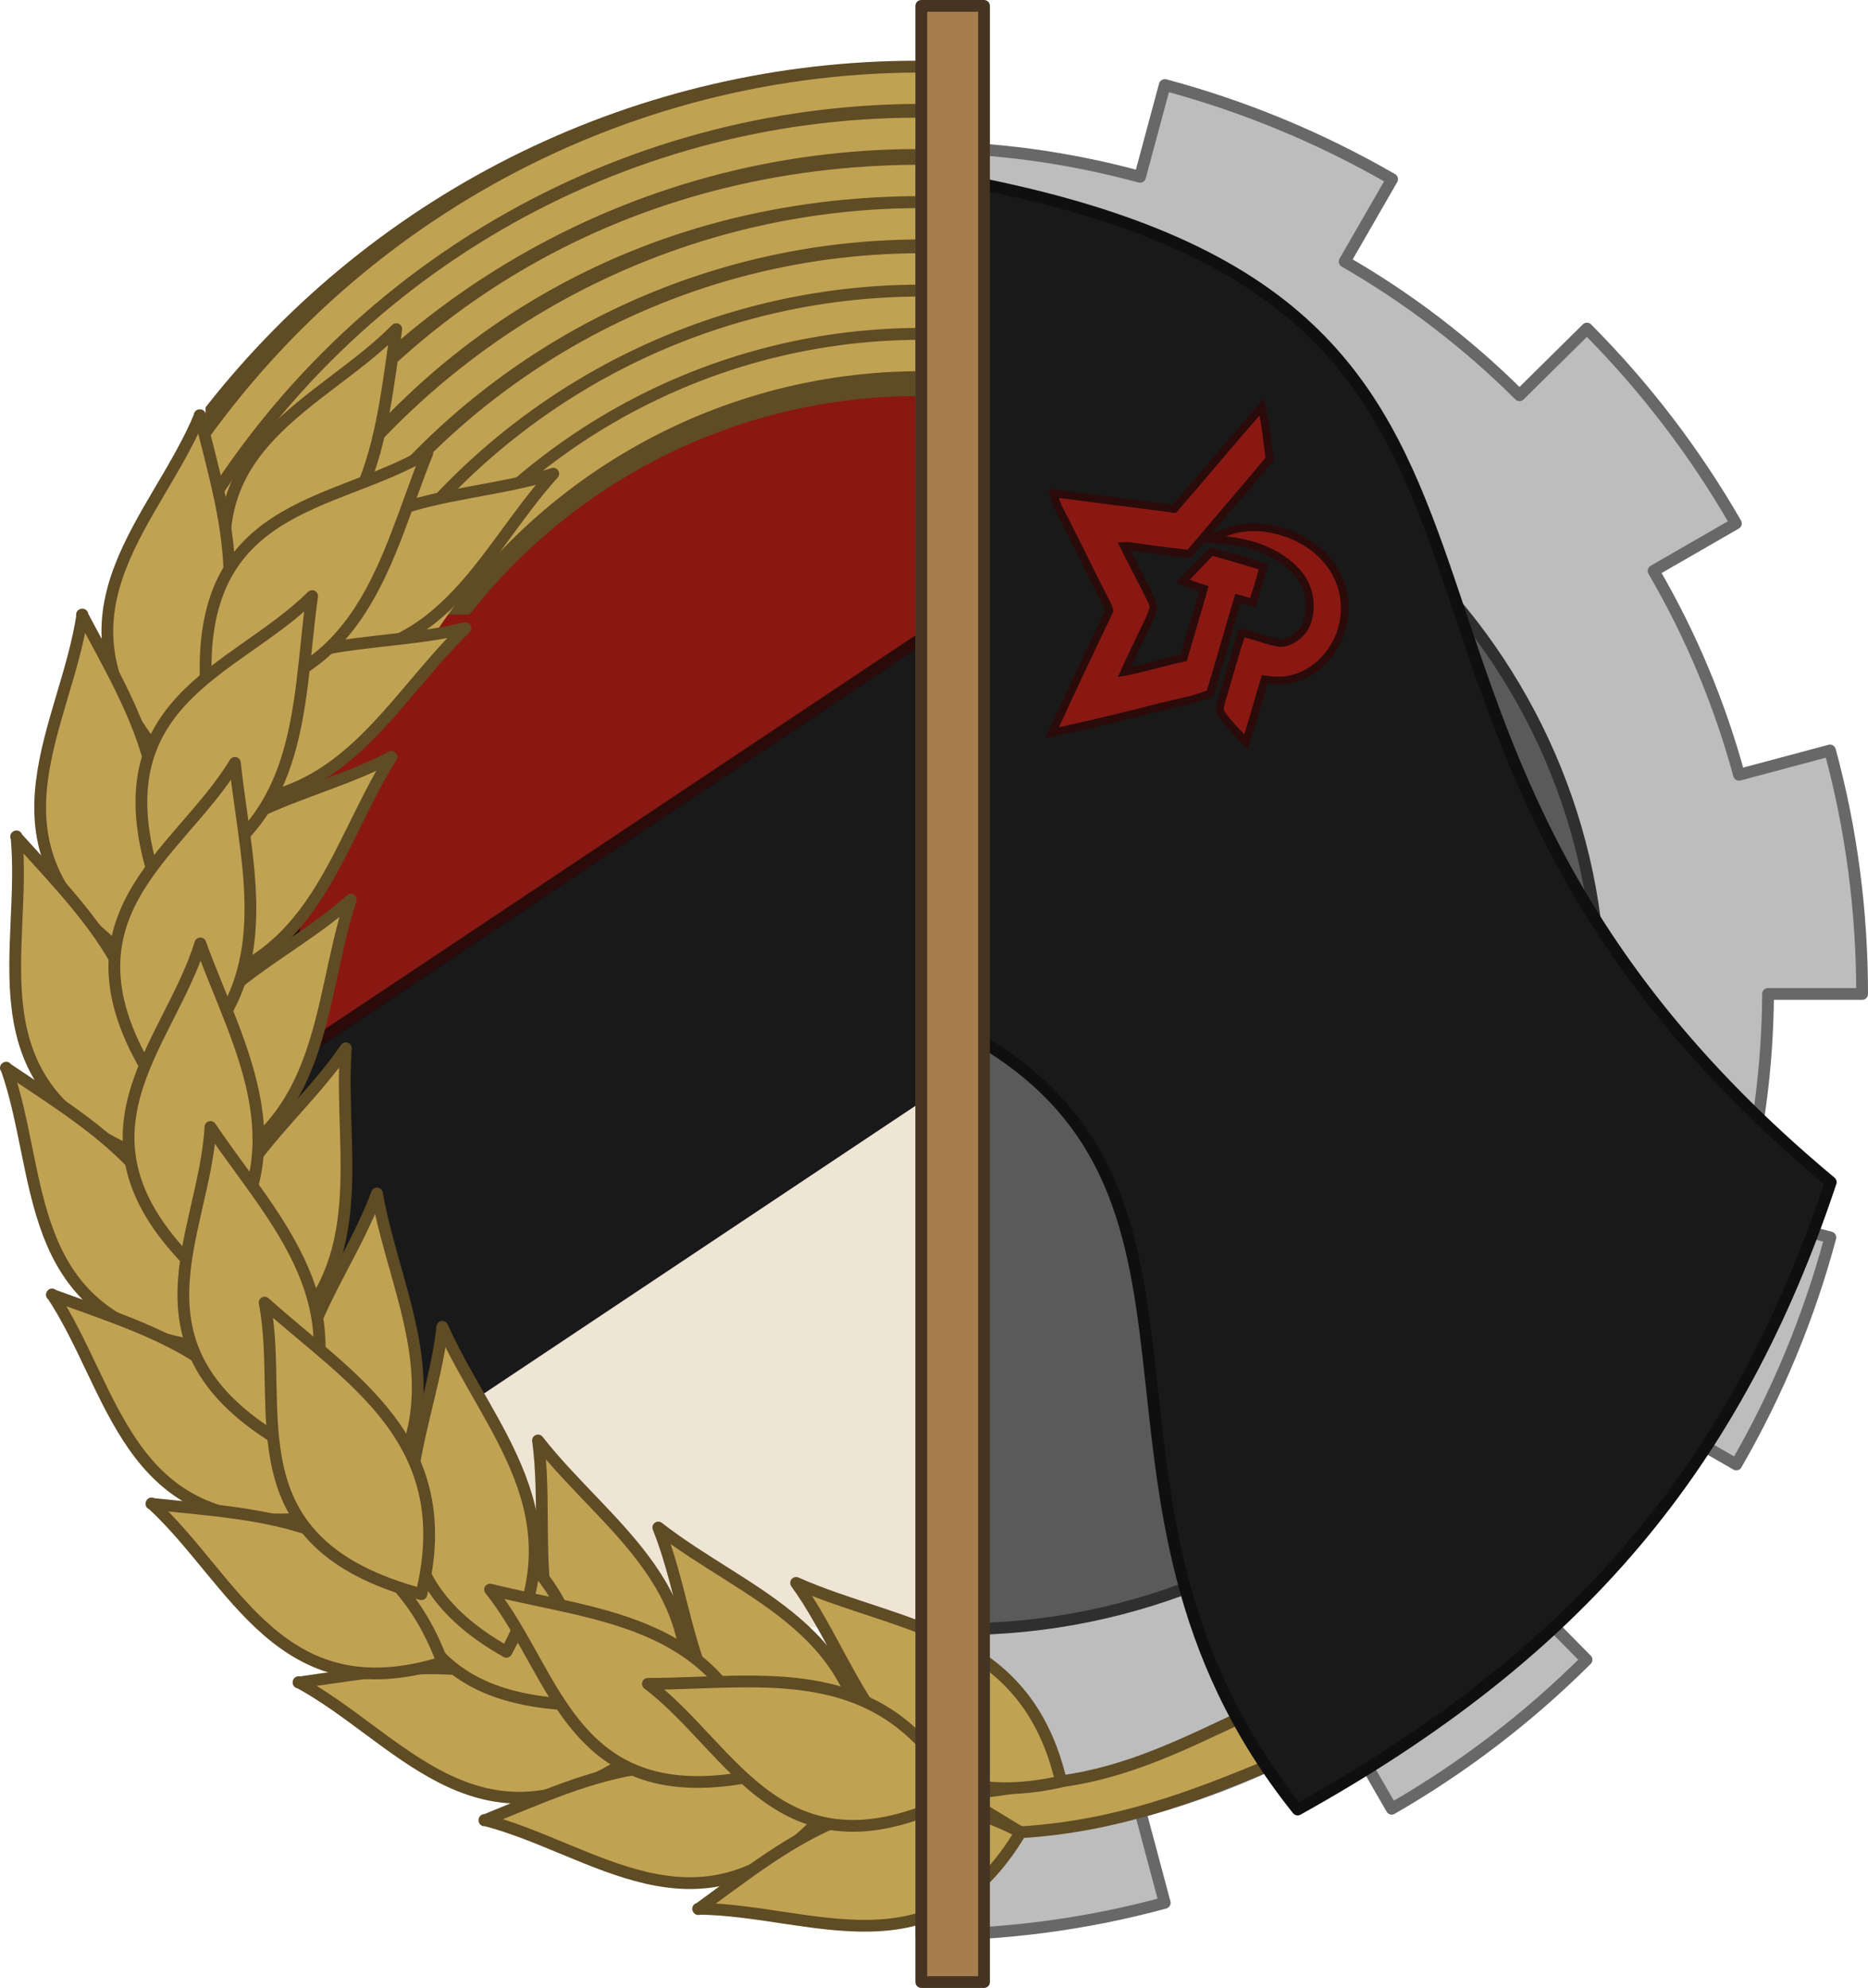 <?xml version="1.0" encoding="UTF-8"?>
<svg id="Ebene_1" data-name="Ebene 1" xmlns="http://www.w3.org/2000/svg" width="476.52" height="507" viewBox="0 0 476.52 507">
  <path d="M243.02,157.5v208H67.02v-208h176Z" fill="#191919" stroke="#0f0f0f" stroke-linecap="round" stroke-linejoin="round" stroke-width="6"/>
  <path d="M243.02,277.5l-168,112v24h168v-136Z" fill="#eee5d5" stroke="#eee5d5" stroke-miterlimit="10" stroke-width="3"/>
  <path d="M243.02,157.5l-168,112V93.5h168v64Z" fill="#8a1812" stroke="#2a0b0a" stroke-miterlimit="10" stroke-width="3"/>
  <path d="M234.02,15.49c-70.9-.02-137.86,32.58-181.58,88.4v52.85h67.35c27.48-35.16,69.61-55.71,114.23-55.73V15.49Z" fill="#5f4b24"/>
  <path d="M44.02,133.39C83.42,64.78,156.22,22.52,235.02,22.5M53.76,138.67c37.19-64.76,105.93-104.65,180.31-104.65M64.26,145.19c36.68-63.91,98.83-99.15,170.76-99.17M73.72,150.67c33.27-57.93,94.76-93.61,161.3-93.6M83.65,156.43c31.22-54.36,88.93-87.85,151.37-87.84M93.2,162c29.24-50.95,83.3-82.35,141.82-82.37M102.65,167.47c27.3-47.54,77.76-76.82,132.37-76.8" fill="none" stroke="#c0a253" stroke-linecap="round" stroke-linejoin="round" stroke-width="8"/>
  <path d="M297.12,21.7l-6.3,23.4c-18.19-4.96-36.95-7.51-55.8-7.6v456c21,0,41.9-2.7,62.1-8.2l-6.2-23.2c18.21-4.96,35.69-12.29,52-21.8l12.1,21c18.15-10.44,34.86-23.22,49.7-38l-17-17.2c13.3-13.34,24.8-28.37,34.2-44.7l21,12.1c10.5-18.17,18.57-37.63,24-57.9l-23.5-6.3c5-18.2,7.5-37,7.6-55.8h24c0-21-2.7-41.9-8.2-62.1l-23.2,6.2c-4.96-18.21-12.29-35.69-21.8-52l21-12.1c-10.44-18.15-23.22-34.86-38-49.7l-17.2,17c-13.32-13.26-28.31-24.72-44.6-34.1l12.1-21c-18.17-10.5-37.63-18.57-57.9-24h-.1Z" fill="#bdbdbd" stroke="#686868" stroke-linecap="round" stroke-linejoin="round" stroke-width="3"/>
  <path d="M367.25,146.65l20.06,31.72-133.37,84.37-20.06-31.72,133.37-84.37Z" fill="#191919"/>
  <path d="M244.73,95.61c90.25,0,163.4,71.16,163.4,158.95s-73.16,160.95-163.4,160.95" fill="#5a5a5a" stroke="#2f2f2f" stroke-miterlimit="10" stroke-width="3"/>
  <g>
    <g id="a">
      <path d="M76.15,429.12c29.19-4.07,59.5-11.24,81.82,21.27-37.16,22.54-56.51-7.65-81.81-21.37v.1ZM137.24,367.37c17.73,22.68,46.08,38.02,35.9,76.47-44.66-12.34-31.91-47.5-35.9-76.47Z" fill="#c0a253" stroke="#5f4b24" stroke-linecap="round" stroke-linejoin="round" stroke-width="3"/>
      <path d="M91.77,372.34c25.71,13.66,56.72,21.95,56.78,62.48-50.99-.83-45.06-37.21-56.78-62.48Z" fill="#c0a253" stroke="#5f4b24" stroke-linecap="round" stroke-linejoin="round" stroke-width="3"/>
    </g>
    <g>
      <path d="M270.72,454.3c17-2.3,31.3-9.5,45.8-16.3l7,12.3c-19.1,7.9-38.6,15.5-63.2,17l-15.5-9.4,25.9-3.6Z" fill="#c0a253" stroke="#5f4b24" stroke-linecap="round" stroke-linejoin="round" stroke-width="3"/>
      <path d="M141.13,120.81c-18.53,20.55-28.32,49.92-66.24,46.75,4.22-44.35,39.55-38.11,66.24-46.75ZM101.09,83.94c-4.13,28.03-5.76,57.99-41.67,69.7-10.85-40.32,22.27-50.11,41.67-69.7Z" fill="#c0a253" stroke="#5f4b24" stroke-linecap="round" stroke-linejoin="round" stroke-width="3"/>
      <g id="a-2" data-name="a">
        <path d="M50.92,105.9c7.1,28.6,17.4,58-12.6,83.6-26.3-34.6,1.7-57,12.7-83.6h-.1ZM118.72,160.2c-20.7,20-33,49.8-72.3,43.7,7.6-45.7,43.9-36.7,72.3-43.7Z" fill="#c0a253" stroke="#5f4b24" stroke-linecap="round" stroke-linejoin="round" stroke-width="3"/>
        <path d="M109.02,115.5c-10.9,27-15.9,58.7-56.2,63-4.5-50.8,32.3-48.7,56.2-63Z" fill="#c0a253" stroke="#5f4b24" stroke-linecap="round" stroke-linejoin="round" stroke-width="3"/>
      </g>
      <g id="c">
        <g id="b">
          <g id="a-3" data-name="a">
            <path d="M20.92,156.76c13.81,26.03,30.91,52.07,8,84.16-33.89-27.21-12.14-55.72-7.9-84.19l-.1.02ZM99.84,193.04c-15.25,24.41-19.97,56.3-59.58,59.89-3.68-46.18,33.72-46.23,59.58-59.89Z" fill="#c0a253" stroke="#5f4b24" stroke-linecap="round" stroke-linejoin="round" stroke-width="3"/>
            <path d="M79.62,152.02c-4.04,28.83-1.23,60.8-39.29,74.72-16.66-48.2,19.56-55.07,39.29-74.72Z" fill="#c0a253" stroke="#5f4b24" stroke-linecap="round" stroke-linejoin="round" stroke-width="3"/>
          </g>
          <g id="a-4" data-name="a">
            <path d="M4.11,213.36c19.7,21.92,42.59,43.04,28.12,79.73-39.47-18.2-25.26-51.13-28.03-79.78l-.09.05ZM89.47,229.48c-8.89,27.38-5.76,59.46-43.32,72.53-14.74-43.92,21.53-53.01,43.32-72.53Z" fill="#c0a253" stroke="#5f4b24" stroke-linecap="round" stroke-linejoin="round" stroke-width="3"/>
            <path d="M59.92,194.56c3.05,28.96,13.52,59.29-20.04,82.01-27.82-42.74,5.66-58.16,20.04-82.01Z" fill="#c0a253" stroke="#5f4b24" stroke-linecap="round" stroke-linejoin="round" stroke-width="3"/>
          </g>
        </g>
        <g id="b-2" data-name="b">
          <g id="a-5" data-name="a">
            <path d="M1.5,272.35c24.41,16.5,51.74,31.46,46.58,70.56-42.7-8.11-36.88-43.5-46.5-70.62l-.07.07ZM88.22,267.34c-2,28.71,8.8,59.09-24.49,80.85-24.93-39.05,8.07-56.65,24.49-80.85Z" fill="#c0a253" stroke="#5f4b24" stroke-linecap="round" stroke-linejoin="round" stroke-width="3"/>
            <path d="M51.1,240.61c9.97,27.36,27.46,54.26.39,84.42-37.34-34.74-8.58-57.8-.39-84.42Z" fill="#c0a253" stroke="#5f4b24" stroke-linecap="round" stroke-linejoin="round" stroke-width="3"/>
          </g>
          <g id="a-6" data-name="a">
            <path d="M13.23,330.22c27.68,10.11,57.81,18.01,62.26,57.19-43.39,2.46-46.3-33.28-62.21-57.28l-.06.08ZM96.16,304.38c5.01,28.34,22.83,55.21-4.2,84.38-33.64-31.86-5.88-56.92,4.2-84.38Z" fill="#c0a253" stroke="#5f4b24" stroke-linecap="round" stroke-linejoin="round" stroke-width="3"/>
            <path d="M53.68,287.42c16.29,24.13,39.77,46.01,20.8,81.82-44.63-24.68-22.31-54.01-20.8-81.82Z" fill="#c0a253" stroke="#5f4b24" stroke-linecap="round" stroke-linejoin="round" stroke-width="3"/>
          </g>
        </g>
      </g>
      <g id="a-7" data-name="a">
        <path d="M38.62,383.53c29.3,3.11,60.45,3.49,74.25,40.43-41.51,12.88-52.98-21.09-74.21-40.53l-.03.09ZM112.84,338.39c11.71,26.29,35.51,48.04,16.34,82.89-40.34-22.77-19.47-53.8-16.34-82.89Z" fill="#c0a253" stroke="#5f4b24" stroke-linecap="round" stroke-linejoin="round" stroke-width="3"/>
        <path d="M67.51,332.22c21.64,19.48,49.72,35.02,39.98,74.36-49.28-13.15-34.72-47.01-39.98-74.36Z" fill="#c0a253" stroke="#5f4b24" stroke-linecap="round" stroke-linejoin="round" stroke-width="3"/>
      </g>
      <g id="b-3" data-name="b">
        <g id="a-8" data-name="a">
          <path d="M123.59,464.27c27.33-11.01,55.01-25.3,84.54.84-30.6,30.86-56.68,6.25-84.55-.94v.1ZM167.93,389.58c22.69,17.72,53.91,25.75,53.34,65.51-46.31-1.17-42.45-38.37-53.34-65.51Z" fill="#c0a253" stroke="#5f4b24" stroke-linecap="round" stroke-linejoin="round" stroke-width="3"/>
          <path d="M125.01,405.4c28.25,7.04,60.34,7.58,70.21,46.89-49.68,11.53-52.72-25.21-70.21-46.89Z" fill="#c0a253" stroke="#5f4b24" stroke-linecap="round" stroke-linejoin="round" stroke-width="3"/>
        </g>
        <g id="a-9" data-name="a">
          <path d="M178.13,486.9c23.86-17.3,47.26-37.86,82.23-19.63-22.23,37.35-53.49,19.78-82.27,19.54l.04.09ZM203.08,403.7c26.3,11.7,58.54,11.94,67.6,50.67-45.22,10.07-50.47-26.96-67.6-50.67Z" fill="#c0a253" stroke="#5f4b24" stroke-linecap="round" stroke-linejoin="round" stroke-width="3"/>
          <path d="M165.27,429.44c29.12,0,60.38-7.25,79.47,28.51-45.42,23.2-57.25-11.7-79.47-28.51Z" fill="#c0a253" stroke="#5f4b24" stroke-linecap="round" stroke-linejoin="round" stroke-width="3"/>
        </g>
      </g>
    </g>
  </g>
  <path d="M243.02,45.5c176,32,80,136,224,256-24,72-64,120-136,160-64-80-8-160-88-200V45.5Z" fill="#191919" stroke="#0f0f0f" stroke-linecap="round" stroke-linejoin="round" stroke-width="3"/>
  <path d="M235.02,1.5h16v504h-16V1.5Z" fill="#a57e4b" stroke="#463423" stroke-linecap="round" stroke-linejoin="round" stroke-width="3"/>
  <g>
    <g>
      <path d="M269.23,185.04c4.07-8.88,8.52-18.32,13.59-28.88l.05-.09c.22-.36.09-.74-.27-1.52-.09-.19-.17-.37-.25-.55-1.85-3.54-3.7-7.28-5.49-10.89-1.42-2.88-2.85-5.76-4.31-8.62-.4-.9-.84-1.71-1.3-2.57-.78-1.45-1.59-2.96-2.09-4.67l-.42-1.47,1.51.2c9.77,1.27,19.53,2.54,29.31,3.79,3.35-3.84,6.71-7.79,9.95-11.61,3.58-4.22,7.29-8.59,11.01-12.81l1.3-1.48.43,1.92c.49,2.21.77,4.49,1.04,6.69.16,1.34.33,2.72.55,4.06l.07.45-.29.35c-4.44,5.36-9.03,10.73-13.47,15.93-2.15,2.51-4.29,5.03-6.43,7.55l-.34.4-.53-.06c-5.85-.63-10.32-1.2-14.48-1.86-.29-.04-.63-.06-1-.06-.22,0-.44,0-.67.02.98,1.98,2.01,3.96,3.01,5.88,1.44,2.77,2.93,5.63,4.29,8.53.55,1.07.08,2.15-.25,2.95-.1.23-.2.45-.26.66l-.02.07-.03.07c-.98,2.11-1.98,4.21-2.99,6.3-1.2,2.49-2.43,5.05-3.59,7.62,2.79-.52,5.6-1.25,8.33-1.96,2.22-.58,4.51-1.17,6.79-1.66.72-2.51,1.46-5.02,2.2-7.53.97-3.3,1.98-6.69,2.92-10.06-1.31-.41-2.65-.85-3.95-1.38l-1.35-.55,1-1.06c1.15-1.22,2.31-2.42,3.47-3.62.78-.81,1.56-1.62,2.34-2.43l.41-.43.57.16c3.92,1.06,7.89,2.21,11.78,3.41l.9.28-.23.92c-.59,2.39-1.33,4.88-2.21,7.39l-.31.88s-2.78-.76-3.71-1.02c-1.14,3.72-2.24,7.51-3.3,11.18-1.19,4.13-2.42,8.4-3.73,12.57l-.14.46-.45.17c-2.87,1.1-5.86,1.78-8.75,2.43-1.72.39-3.5.79-5.22,1.27-8.45,2.13-16.06,4.02-23.87,5.67l-1.94.41.83-1.81Z" fill="#8a1812"/>
      <path d="M321.27,106.02h0s0,0,0,0M321.27,106.02c.78,3.5,1.01,7.14,1.57,10.69-6.55,7.9-13.26,15.65-19.89,23.47-4.83-.52-9.65-1.1-14.43-1.86-.38-.05-.77-.07-1.16-.07-.74,0-1.48.07-2.21.15,2.56,5.29,5.43,10.38,7.94,15.7.48.94-.3,1.99-.57,2.9-2.42,5.23-5.03,10.37-7.35,15.65,5.92-.9,11.7-2.86,17.59-4.06,1.82-6.38,3.78-12.72,5.55-19.11-1.62-.51-3.23-1-4.79-1.64,1.92-2.04,3.87-4.02,5.8-6.05,3.93,1.07,7.85,2.2,11.75,3.4-.61,2.47-1.35,4.9-2.18,7.3-1.25-.35-2.5-.68-3.75-1.02-2.55,8.18-4.75,16.49-7.31,24.67-4.5,1.73-9.28,2.37-13.89,3.67-7.92,1.99-15.84,3.97-23.8,5.65,4.43-9.67,8.98-19.28,13.58-28.86.64-1.05-.08-2.05-.45-2.97-3.37-6.47-6.51-13.09-9.83-19.58-1.06-2.38-2.58-4.5-3.32-7.06,9.95,1.3,19.89,2.58,29.84,3.85,7.18-8.2,14.11-16.64,21.31-24.82M322.37,101.75l-2.6,2.95c-3.72,4.23-7.43,8.59-11.01,12.82-3.13,3.69-6.37,7.5-9.6,11.21-8.43-1.08-17.61-2.26-28.78-3.72l-3.03-.39.85,2.93c.52,1.81,1.36,3.36,2.17,4.86.45.84.88,1.64,1.24,2.45l.02.05.02.05c1.46,2.85,2.91,5.78,4.31,8.61,1.78,3.59,3.61,7.3,5.49,10.91.07.17.15.33.23.5.09.2.23.5.28.66h0s-.04.09-.04.09c-5.08,10.58-9.53,20.03-13.6,28.9l-1.66,3.61,3.89-.82c7.82-1.65,15.44-3.54,23.88-5.67h.03s.03-.01.03-.01c1.69-.48,3.46-.88,5.17-1.26,2.93-.66,5.96-1.34,8.89-2.47l.9-.35.29-.92c1.31-4.18,2.54-8.45,3.73-12.58.97-3.37,1.97-6.84,3.01-10.25.62.17,1.25.34,1.87.51l1.8.5.62-1.77c.89-2.55,1.64-5.07,2.24-7.49l.45-1.83-1.81-.55c-3.9-1.2-7.88-2.35-11.81-3.41l-1.15-.31-.82.86c-.77.81-1.55,1.62-2.33,2.42-1.17,1.21-2.33,2.41-3.48,3.64l-1.99,2.12,2.69,1.1c1.03.42,2.07.78,3.1,1.12-.87,3.06-1.78,6.14-2.66,9.14-.67,2.27-1.36,4.61-2.03,6.94-2.11.47-4.21,1.01-6.25,1.54-2.09.54-4.22,1.1-6.35,1.56.91-1.96,1.85-3.92,2.77-5.83.99-2.06,2.01-4.19,2.99-6.31l.06-.13.04-.14c.04-.13.13-.35.22-.55.37-.86.98-2.29.23-3.79-1.37-2.9-2.86-5.77-4.3-8.54-.75-1.43-1.51-2.9-2.25-4.37,4.12.65,8.58,1.22,14.41,1.85l1.05.11.69-.81c2.13-2.52,4.28-5.02,6.42-7.53,4.44-5.2,9.04-10.58,13.49-15.95l.58-.7-.14-.89c-.21-1.32-.38-2.69-.54-4.02-.27-2.23-.55-4.53-1.06-6.79l-.86-3.84h0Z" fill="#2a0b0a"/>
    </g>
    <g>
      <path d="M316.68,188c-.4-.45-.81-.89-1.22-1.33-1.28-1.38-2.61-2.82-3.73-4.45-.84-1.01-.46-2.26-.19-3.17.07-.23.14-.46.18-.68l.03-.1c.63-2.09,1.24-4.19,1.85-6.29.92-3.19,1.88-6.49,2.92-9.71l.28-.86.88.19c1.3.28,2.57.69,3.8,1.08,1.76.56,3.42,1.09,5.17,1.28,2.53-.08,5.12-1.85,6.46-4.42,1.97-4.3,1.06-10.01-2.17-13.53-5.18-5.79-12.78-7.67-18.24-8.22l-3.89-.4,3.61-1.52c2.25-.95,4.72-1.43,7.35-1.43s5.55.5,8.45,1.5c6.03,2.07,10.66,6.04,13.05,11.19,2.16,4.39,2.4,9.86.62,14.62-2.14,5.67-6.71,10-11.92,11.3-1.09.35-2.33.53-3.74.53-1.22,0-2.42-.13-3.6-.29-.67,2.2-1.31,4.41-1.95,6.61-.74,2.53-1.5,5.15-2.29,7.71l-.52,1.68-1.18-1.31Z" fill="#8a1812"/>
      <path d="M319.75,135.45c2.78,0,5.55.56,8.13,1.45,5.17,1.77,10,5.35,12.47,10.66,2.03,4.12,2.28,9.32.59,13.84-1.94,5.15-6.21,9.43-11.23,10.68-1.16.37-2.33.5-3.5.5-1.44,0-2.89-.2-4.31-.39-1.55,5.03-2.93,10.1-4.49,15.13-1.66-1.85-3.45-3.6-4.88-5.67-.73-.89-.04-2.09.16-3.09,1.61-5.32,3.05-10.69,4.76-15.97,3.08.66,5.99,2.06,9.14,2.39,2.97-.06,5.91-2.14,7.39-4.96,2.26-4.95,1.04-11.01-2.32-14.67-4.85-5.43-11.95-7.84-18.88-8.54,2.25-.95,4.61-1.35,6.96-1.35M319.75,133.45h0c-2.76,0-5.37.51-7.74,1.51l-7.21,3.04,7.79.79c5.29.54,12.64,2.34,17.59,7.88,2.98,3.24,3.82,8.46,2.01,12.46-1.16,2.18-3.4,3.74-5.51,3.84-1.62-.19-3.21-.7-4.9-1.23-1.25-.4-2.55-.81-3.9-1.1l-1.77-.38-.56,1.72c-1.04,3.23-2,6.53-2.92,9.72-.6,2.07-1.22,4.2-1.85,6.29l-.03.1-.02.1c-.03.15-.09.36-.16.58-.28.92-.79,2.61.36,4.08,1.15,1.66,2.49,3.11,3.79,4.5.41.44.81.87,1.21,1.32l2.36,2.62,1.04-3.37c.8-2.57,1.56-5.2,2.29-7.73.55-1.9,1.12-3.86,1.7-5.79.94.11,1.9.19,2.88.19,1.49,0,2.81-.19,4.04-.58,5.5-1.4,10.31-5.95,12.55-11.9,1.88-5.01,1.63-10.78-.66-15.43-2.49-5.35-7.33-9.51-13.62-11.67-3.01-1.03-5.96-1.55-8.78-1.55h0Z" fill="#2a0b0a"/>
    </g>
  </g>
</svg>